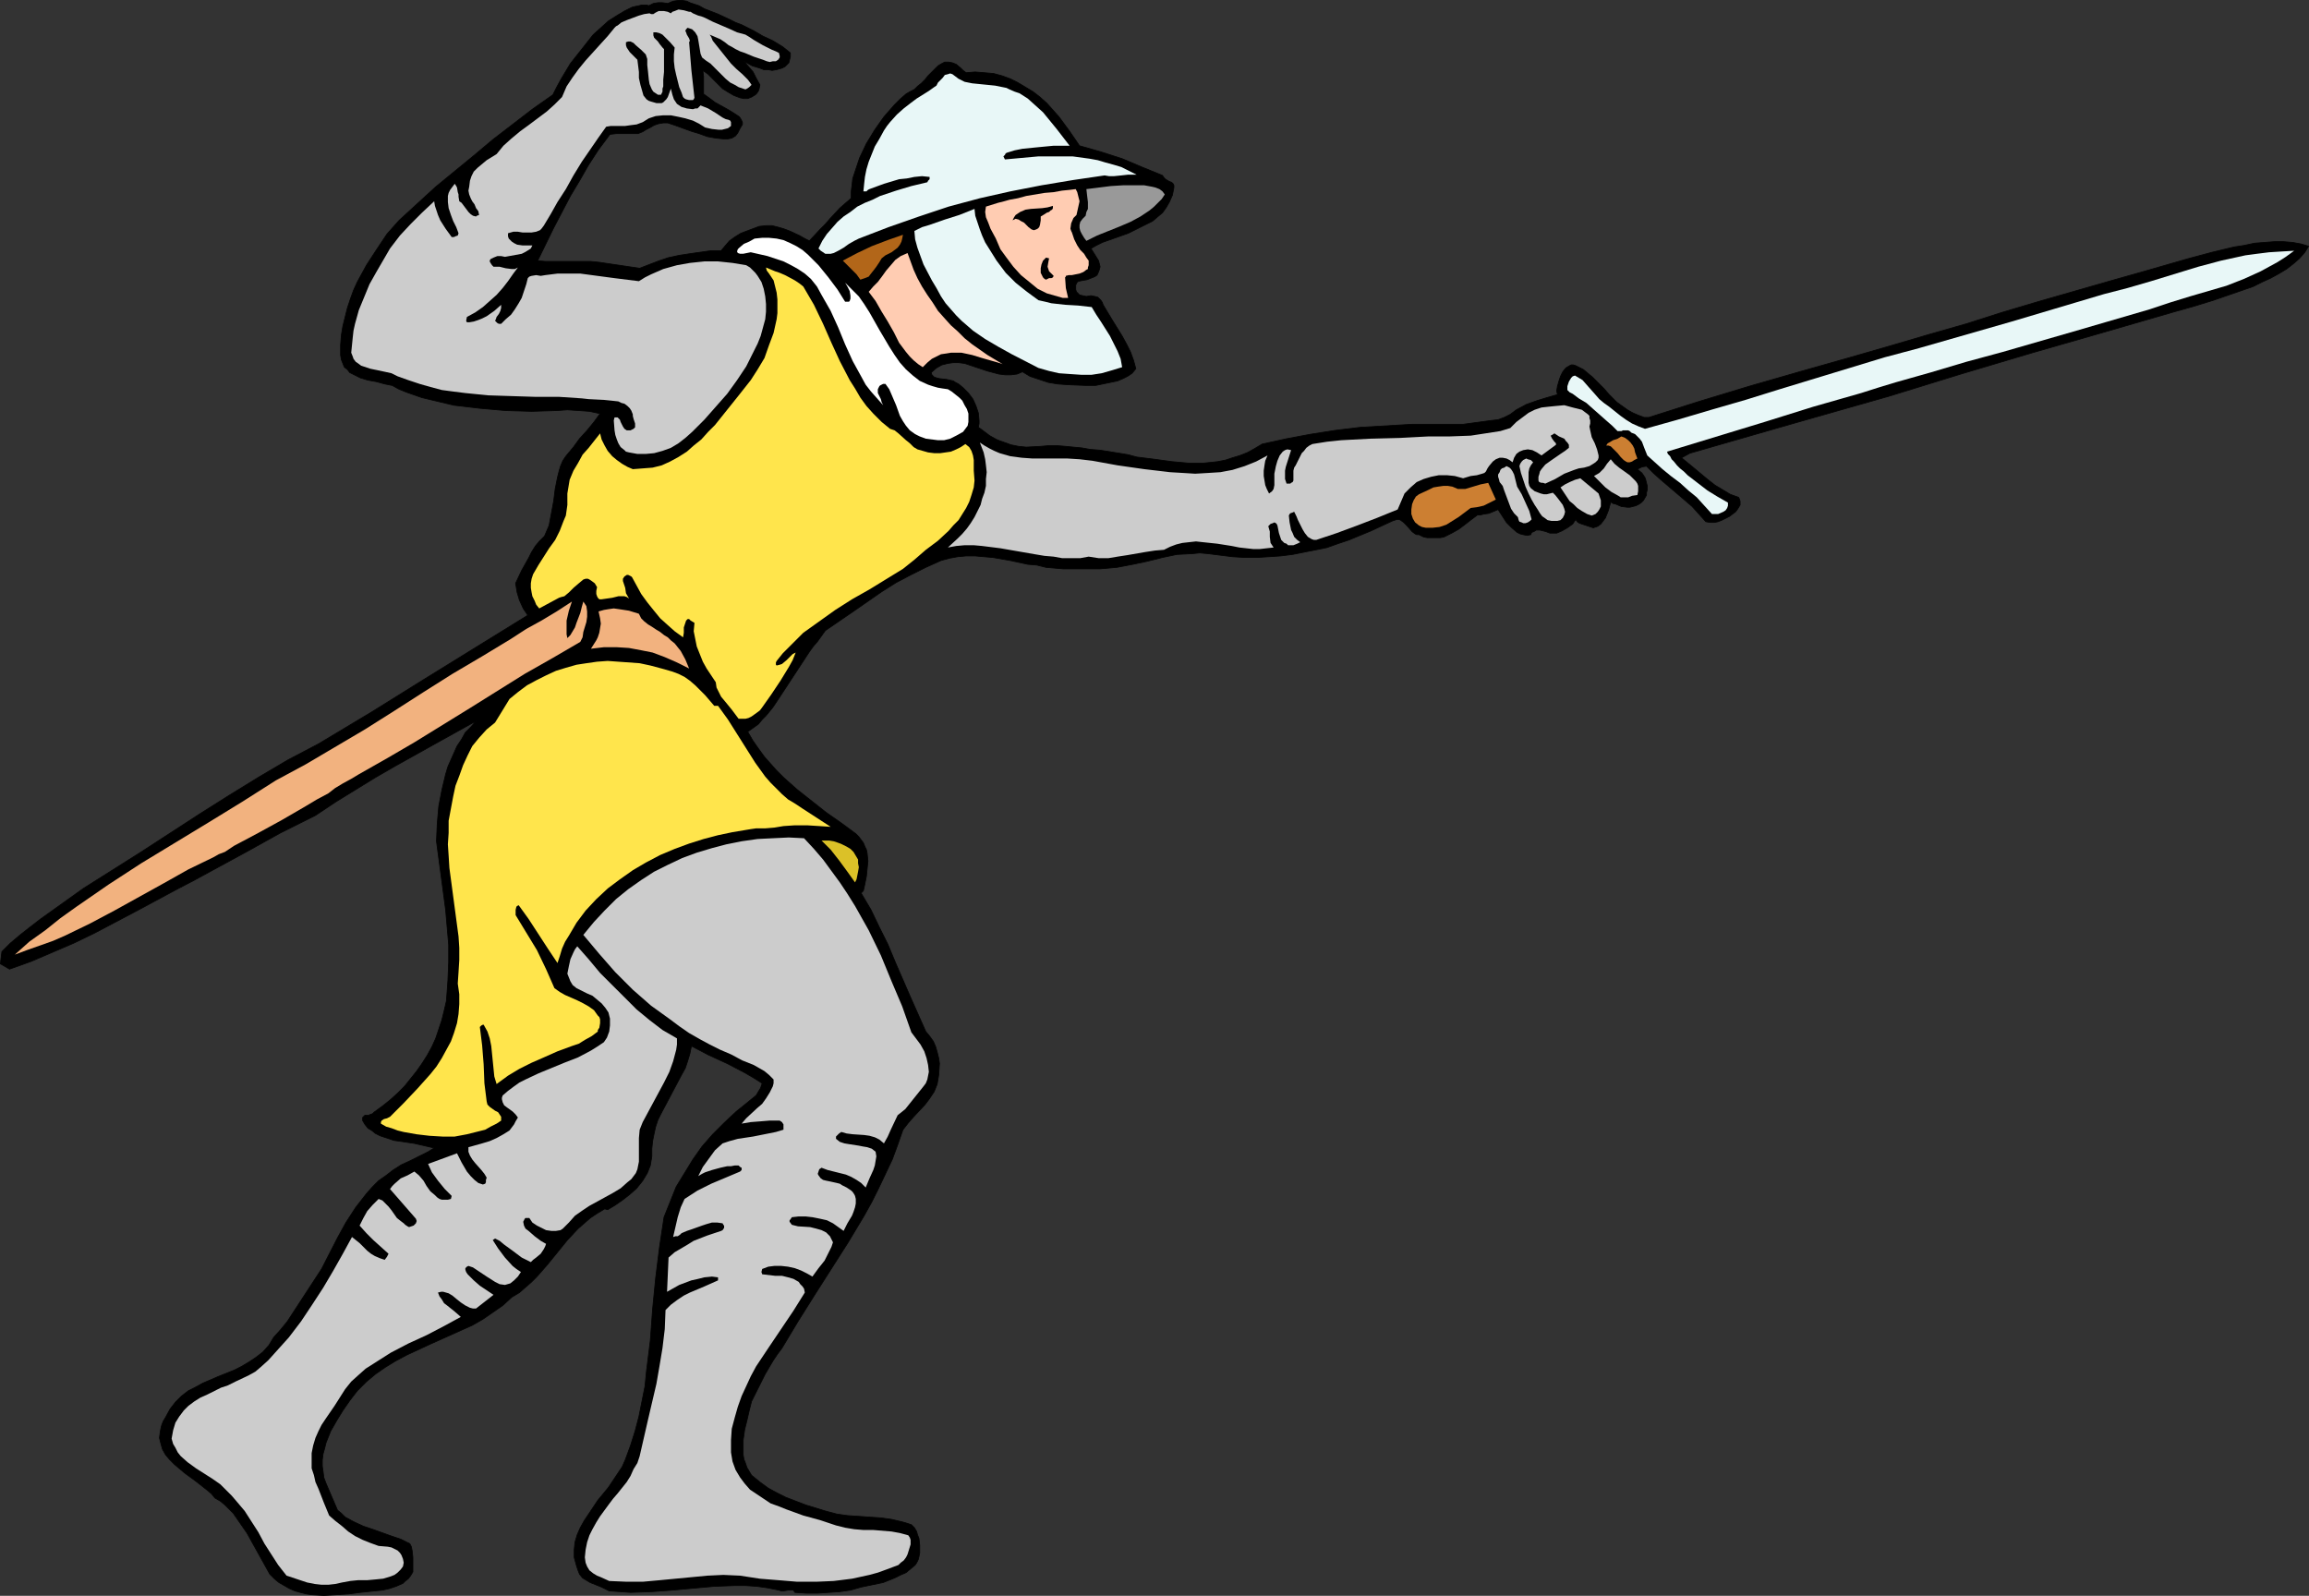 <?xml version="1.0" encoding="UTF-8" standalone="no"?>
<svg
   version="1.0"
   width="129.724mm"
   height="89.654mm"
   id="svg26"
   sodipodi:docname="Knight 15.wmf"
   xmlns:inkscape="http://www.inkscape.org/namespaces/inkscape"
   xmlns:sodipodi="http://sodipodi.sourceforge.net/DTD/sodipodi-0.dtd"
   xmlns="http://www.w3.org/2000/svg"
   xmlns:svg="http://www.w3.org/2000/svg">
  <rect width="100%" height="100%" fill="#333333" stroke="none"/>
  <sodipodi:namedview
     id="namedview26"
     pagecolor="#ffffff"
     bordercolor="#000000"
     borderopacity="0.25"
     inkscape:showpageshadow="2"
     inkscape:pageopacity="0.0"
     inkscape:pagecheckerboard="0"
     inkscape:deskcolor="#d1d1d1"
     inkscape:document-units="mm" />
  <defs
     id="defs1">
    <pattern
       id="WMFhbasepattern"
       patternUnits="userSpaceOnUse"
       width="6"
       height="6"
       x="0"
       y="0" />
  </defs>
  <path
     style="fill:#000000;fill-opacity:1;fill-rule:evenodd;stroke:#000000;stroke-width:0.162px;stroke-linecap:round;stroke-linejoin:round;stroke-miterlimit:4;stroke-dasharray:none;stroke-opacity:1"
     d="m 0.404,202.067 1.778,-1.777 2.101,-1.777 2.262,-1.777 2.101,-1.616 4.525,-3.232 4.525,-3.232 6.141,-3.878 6.141,-3.878 12.443,-8.079 6.141,-3.878 6.302,-3.878 6.302,-3.717 6.464,-3.393 5.656,-3.393 5.656,-3.393 11.15,-6.948 10.989,-6.787 10.989,-6.787 -0.97,-1.454 -0.808,-1.777 -0.485,-1.616 -0.323,-1.939 1.293,-2.747 1.454,-2.585 0.646,-1.293 0.808,-1.293 0.808,-0.97 1.131,-1.131 0.485,-1.131 0.485,-1.131 0.485,-2.585 0.485,-2.585 0.323,-2.585 0.485,-2.424 0.323,-1.293 0.323,-1.131 0.485,-1.131 0.646,-0.97 0.808,-0.97 0.808,-0.97 1.293,-1.777 1.616,-1.777 1.454,-1.777 1.293,-1.777 -2.262,-0.485 -2.262,-0.162 -2.424,-0.162 -2.262,0.162 -5.333,0.162 -5.494,-0.162 -5.494,-0.485 -5.494,-0.646 -3.394,-0.808 -3.394,-0.808 -3.232,-1.131 -1.616,-0.646 -1.454,-0.808 -1.616,-0.323 -1.778,-0.485 -1.778,-0.323 -1.616,-0.485 -1.616,-0.808 -0.646,-0.323 -0.485,-0.646 -0.646,-0.485 -0.323,-0.808 -0.323,-0.808 -0.162,-0.97 v -2.101 l 0.162,-2.101 0.323,-1.939 0.485,-1.939 0.485,-1.939 0.646,-1.939 0.646,-1.777 0.808,-1.777 1.939,-3.555 2.101,-3.232 2.262,-3.393 2.586,-2.909 3.878,-3.555 3.878,-3.555 8.08,-6.625 4.04,-3.393 4.202,-3.232 4.202,-3.232 4.363,-3.07 0.808,-1.616 0.97,-1.777 1.939,-3.232 2.424,-3.07 2.424,-3.07 1.616,-1.454 1.616,-1.454 1.778,-1.131 1.616,-0.97 1.616,-0.808 0.646,-0.162 0.808,-0.162 0.646,-0.162 h 0.485 0.485 l 0.485,0.162 0.97,-0.485 0.97,-0.162 h 0.97 l 1.131,0.162 1.131,-0.485 1.131,-0.162 h 0.808 l 0.97,0.162 0.646,0.323 0.97,0.323 0.485,0.162 0.485,0.162 1.131,0.646 2.909,1.131 2.424,1.131 1.293,0.646 1.293,0.485 2.586,1.293 1.939,1.131 2.101,0.97 2.101,1.293 0.808,0.646 0.808,0.646 v 0.808 l -0.162,0.646 -0.162,0.646 -0.485,0.485 -0.323,0.323 -0.646,0.323 -1.131,0.323 -0.97,0.162 -0.808,-0.162 h -0.97 l -0.808,-0.323 -1.616,-0.485 -1.778,-0.97 0.97,1.131 0.97,1.131 0.646,1.293 0.808,1.454 -0.162,0.808 -0.162,0.485 -0.323,0.485 -0.323,0.323 -0.808,0.485 -0.808,0.323 h -0.808 l -0.808,-0.162 -1.293,-0.485 -1.131,-0.646 -1.293,-0.808 -2.101,-2.101 -0.97,-0.97 -1.131,-0.808 0.162,1.293 v 2.585 1.131 l 1.131,0.808 1.293,0.97 2.909,1.616 1.293,0.808 0.97,0.646 0.323,0.485 0.162,0.323 0.162,0.323 v 0.485 l -0.485,0.808 -0.485,0.97 -0.485,0.646 -0.808,0.485 -0.808,0.162 h -0.97 l -1.616,-0.162 -1.778,-0.323 -1.778,-0.646 -1.616,-0.485 -1.778,-0.646 -1.778,-0.646 -1.454,-0.485 h -0.97 l -0.97,0.162 -0.97,0.323 -0.808,0.485 -0.97,0.485 -0.485,0.323 -0.323,0.162 -0.808,0.323 h -0.808 -2.424 -1.293 l -1.454,0.162 -2.424,3.232 -2.101,3.232 -1.939,3.393 -1.939,3.232 -3.555,6.787 -3.394,6.948 1.616,0.162 h 1.616 3.232 3.232 1.616 l 1.616,0.162 8.726,1.293 2.101,-0.808 2.101,-0.808 1.939,-0.646 2.262,-0.485 2.101,-0.323 2.262,-0.323 2.262,-0.323 h 2.262 l 0.808,-0.97 0.97,-1.131 1.131,-0.808 1.293,-0.808 1.293,-0.485 1.293,-0.485 1.293,-0.485 1.454,-0.162 h 1.293 l 1.293,0.323 1.131,0.323 1.293,0.485 2.101,0.97 1.131,0.646 0.97,0.485 2.262,-2.424 1.131,-1.131 0.97,-1.131 2.101,-2.262 1.293,-1.131 1.131,-0.97 v -1.454 l 0.162,-1.293 0.162,-1.454 0.485,-1.454 0.485,-1.454 0.485,-1.454 1.454,-3.07 1.778,-2.909 1.939,-2.747 2.262,-2.585 1.131,-1.131 1.293,-1.131 0.808,-0.485 0.97,-0.485 0.646,-0.646 0.808,-0.646 0.808,-0.808 0.646,-0.808 0.808,-0.808 0.646,-0.646 0.646,-0.646 0.808,-0.485 0.646,-0.323 h 0.808 l 0.808,0.162 0.808,0.323 0.97,0.808 0.485,0.485 0.646,0.485 1.939,-0.162 1.939,0.162 1.939,0.162 1.778,0.485 1.778,0.646 1.616,0.808 1.616,0.97 1.616,0.97 1.454,1.131 1.454,1.293 1.293,1.454 1.293,1.454 2.262,3.07 2.101,3.07 2.262,0.646 2.262,0.646 4.525,1.454 4.202,1.777 4.363,1.777 0.323,0.485 0.323,0.323 0.808,0.485 0.485,0.162 0.323,0.323 0.162,0.323 v 0.485 l -0.323,1.616 -0.646,1.454 -0.646,1.131 -0.808,1.131 -0.97,0.808 -1.131,0.97 -1.293,0.646 -1.293,0.646 -2.586,1.293 -2.747,0.97 -2.747,0.97 -1.293,0.646 -1.131,0.646 0.808,1.293 0.808,1.293 0.162,0.646 0.162,0.646 -0.162,0.646 -0.323,0.808 -0.162,0.323 -0.485,0.323 -0.808,0.323 -0.808,0.323 -0.97,0.162 -0.808,0.162 -0.323,0.162 -0.162,0.323 -0.162,0.323 v 0.323 0.646 l 0.162,0.485 0.323,0.323 0.323,0.323 0.646,0.162 0.808,0.162 0.97,-0.162 0.808,0.162 0.646,0.162 0.323,0.323 0.323,0.323 0.323,0.485 0.162,0.485 1.939,3.232 2.101,3.393 0.97,1.777 0.808,1.616 0.646,1.777 0.485,1.777 -0.808,0.97 -0.97,0.646 -0.97,0.485 -1.131,0.485 -4.686,0.97 h -1.939 l -4.04,-0.162 -2.101,-0.162 -1.939,-0.323 -1.939,-0.646 -1.939,-0.646 -1.616,-0.97 -1.131,0.485 -1.293,0.162 h -1.293 l -1.293,-0.162 -2.424,-0.646 -2.424,-0.808 -2.424,-0.808 -1.293,-0.162 h -1.131 l -1.131,0.162 -1.293,0.323 -1.131,0.646 -1.131,0.97 0.162,0.485 0.485,0.485 0.485,0.162 0.646,0.162 1.454,0.162 1.454,0.323 0.485,0.323 0.646,0.323 0.97,0.808 1.131,1.131 0.97,1.293 0.646,1.454 0.485,1.454 0.162,1.616 v 0.646 l -0.162,0.808 0.485,0.323 0.646,0.485 1.293,0.97 1.454,0.808 0.808,0.323 0.485,0.162 1.778,0.646 1.616,0.323 1.616,0.162 3.07,-0.162 1.778,-0.162 h 1.616 l 1.939,0.162 1.616,0.162 1.778,0.162 1.778,0.323 2.101,0.162 4.04,0.646 1.939,0.323 1.778,0.485 3.878,0.485 3.555,0.485 3.555,0.323 h 3.232 l 1.616,-0.162 1.454,-0.162 1.616,-0.323 1.454,-0.485 1.616,-0.485 1.616,-0.646 1.454,-0.808 1.616,-0.97 5.171,-1.131 5.171,-0.97 5.171,-0.808 5.333,-0.646 5.494,-0.323 5.494,-0.323 h 5.333 5.494 l 5.979,-0.808 1.454,-0.162 1.293,-0.485 1.293,-0.646 1.293,-0.97 2.101,-1.131 2.262,-0.808 2.101,-0.646 2.262,-0.646 -0.162,-0.808 0.162,-0.97 0.323,-1.131 0.323,-0.97 0.485,-0.97 0.646,-0.808 0.808,-0.485 0.323,-0.162 h 0.485 l 0.485,0.162 0.646,0.323 0.97,0.485 0.97,0.808 0.97,0.808 1.131,1.131 1.293,1.293 1.131,1.293 0.808,0.808 0.808,0.808 1.131,0.808 1.131,0.808 1.131,0.646 1.131,0.485 1.293,0.485 h 0.97 l 10.666,-3.393 10.666,-3.232 10.666,-3.07 10.827,-3.07 8.403,-2.424 8.242,-2.424 7.918,-2.262 7.595,-2.424 7.595,-2.262 15.19,-4.363 7.434,-2.101 9.534,-2.747 4.848,-1.293 4.686,-1.131 2.101,-0.323 2.262,-0.485 2.101,-0.162 2.101,-0.162 h 1.939 l 1.939,0.162 1.778,0.323 1.616,0.485 -0.808,1.293 -1.131,1.293 -1.293,1.131 -1.454,1.131 -1.616,0.97 -1.778,0.97 -1.778,0.808 -1.939,0.97 -4.202,1.454 -4.202,1.454 -4.202,1.293 -4.04,1.131 -15.029,4.363 -15.19,4.363 -15.19,4.524 -15.19,4.686 -21.008,5.979 -21.331,6.14 -1.778,0.97 2.747,2.262 2.909,2.424 1.454,1.131 1.616,0.97 1.616,0.97 1.778,0.646 0.162,0.323 0.162,0.485 v 0.323 0.485 l -0.485,0.808 -0.485,0.646 -1.293,0.97 -1.616,0.808 -0.808,0.323 -0.808,0.162 h -0.808 l -0.97,-0.162 -1.454,-1.616 -1.454,-1.616 -3.394,-2.909 -3.232,-2.747 -1.616,-1.454 -1.454,-1.454 -0.97,0.162 -0.97,0.485 0.97,0.808 0.646,0.97 0.162,0.485 0.162,0.646 0.162,0.646 v 0.808 l -0.162,0.646 v 0.485 l -0.646,1.131 -0.485,0.485 -0.485,0.323 -0.646,0.323 -0.646,0.162 -0.646,0.162 h -0.485 l -1.293,-0.162 -1.131,-0.485 -0.646,-0.162 -0.485,-0.323 -0.485,1.777 -0.323,0.808 -0.323,0.808 -0.485,0.646 -0.485,0.646 -0.646,0.485 -0.97,0.323 -0.97,-0.323 -0.485,-0.162 -0.485,-0.162 -0.97,-0.323 -0.485,-0.323 -0.323,-0.485 -0.323,0.485 -0.323,0.485 -1.131,0.808 -1.131,0.646 -1.131,0.485 h -0.808 -0.646 l -0.808,-0.323 -0.646,-0.162 -0.646,-0.162 h -0.808 l -0.485,0.323 -0.485,0.162 -0.162,0.485 -0.808,0.162 -0.808,-0.162 -0.646,-0.162 -0.646,-0.323 -1.131,-0.97 -1.131,-1.131 -1.778,-2.747 -1.939,0.808 -1.131,0.162 -0.646,0.162 h -0.646 l -1.293,0.97 -1.454,1.131 -1.293,0.97 -1.454,0.808 -1.616,0.808 -0.808,0.162 h -0.97 -0.808 -0.97 l -0.808,-0.162 -0.97,-0.485 h -0.485 l -0.323,-0.162 -0.646,-0.485 -1.131,-1.293 -0.646,-0.646 -0.646,-0.485 -0.323,-0.162 h -0.485 l -0.485,0.162 -0.485,0.162 -4.525,2.101 -4.686,1.939 -2.424,0.808 -2.262,0.808 -2.424,0.485 -2.424,0.485 -2.424,0.485 -2.586,0.323 -2.424,0.162 -2.586,0.162 h -2.586 l -2.586,-0.162 -2.586,-0.323 -2.586,-0.323 -1.778,-0.162 -1.616,0.162 -3.232,0.162 -3.07,0.646 -3.232,0.808 -3.07,0.646 -3.394,0.646 -1.778,0.162 -1.939,0.162 h -1.939 -2.101 -1.778 -1.778 l -3.717,-0.323 -1.939,-0.485 -1.939,-0.162 -3.717,-0.808 -3.717,-0.646 -1.939,-0.162 -1.778,-0.162 h -1.939 l -1.778,0.162 -1.778,0.323 -1.778,0.485 -3.232,1.454 -3.232,1.616 -3.07,1.616 -3.07,1.939 -5.818,4.04 -6.141,4.201 -0.808,1.131 -0.808,1.131 -0.97,1.131 -0.808,1.131 -6.464,9.857 -1.293,1.939 -1.454,1.777 -0.808,0.808 -0.808,0.97 -1.131,0.808 -1.131,0.808 1.131,1.939 1.131,1.616 1.293,1.777 1.293,1.454 1.293,1.454 1.454,1.454 2.909,2.585 3.07,2.424 3.07,2.424 3.232,2.262 3.07,2.262 0.646,0.646 0.485,0.646 0.485,0.646 0.323,0.808 0.323,0.646 0.162,0.808 0.162,1.616 -0.162,1.616 -0.162,1.616 -0.323,1.616 -0.323,1.454 -0.485,0.485 2.101,3.555 1.778,3.717 1.778,3.555 1.616,3.878 3.232,7.433 3.232,7.271 0.808,0.97 0.808,1.131 0.485,1.131 0.323,1.131 0.323,1.293 0.162,1.131 -0.162,2.424 -0.162,0.97 -0.162,0.97 -0.323,0.808 -0.323,0.808 -0.97,1.454 -0.97,1.293 -2.424,2.585 -1.131,1.293 -1.131,1.454 -1.131,3.232 -1.131,3.07 -1.454,3.07 -1.454,3.07 -1.454,2.909 -1.616,2.909 -3.394,5.656 -7.11,11.15 -3.555,5.656 -3.394,5.656 -0.97,1.293 -0.97,1.454 -1.616,2.747 -1.454,2.909 -1.454,2.909 -0.485,1.939 -0.485,2.101 -0.485,1.939 -0.323,2.262 v 1.939 1.131 l 0.162,0.97 0.323,0.808 0.323,0.97 0.485,0.808 0.485,0.808 1.778,1.454 1.778,1.293 1.778,0.97 1.939,0.97 2.101,0.808 2.101,0.808 4.202,1.293 2.424,0.646 2.262,0.323 2.424,0.162 2.262,0.162 2.424,0.162 2.262,0.323 2.101,0.485 1.131,0.323 0.97,0.323 0.646,0.646 0.485,0.808 0.162,0.646 0.323,0.808 0.162,1.454 v 1.616 l -0.162,0.808 -0.162,0.646 -0.323,0.646 -0.323,0.485 -0.97,0.808 -0.97,0.808 -1.131,0.485 -1.293,0.646 -2.424,0.97 -4.686,0.97 -2.262,0.646 -2.262,0.323 -2.262,0.162 -2.424,0.162 h -2.424 l -2.424,-0.162 -0.323,-0.485 h -0.323 -0.485 -0.323 l -0.97,0.162 h -0.485 l -0.485,-0.162 -2.424,-0.485 -2.262,-0.323 -2.424,-0.162 h -2.262 l -4.363,0.162 -8.888,0.808 -4.363,0.323 -4.525,0.162 -2.262,-0.162 -2.262,-0.162 -1.616,-0.808 -0.808,-0.323 -0.808,-0.323 -0.808,-0.323 -0.808,-0.485 -0.808,-0.485 -0.646,-0.808 -0.323,-0.808 -0.323,-0.97 -0.485,-1.777 v -1.616 l 0.162,-1.616 0.485,-1.616 0.646,-1.454 0.808,-1.454 0.97,-1.454 1.939,-2.909 2.262,-2.747 1.939,-2.909 0.97,-1.454 0.646,-1.454 1.131,-3.07 0.97,-3.07 0.808,-3.07 0.646,-3.232 0.646,-3.232 0.323,-3.232 0.808,-6.464 0.485,-6.625 0.646,-6.625 0.808,-6.464 0.485,-3.232 0.485,-3.232 1.293,-3.232 1.293,-3.232 1.778,-2.909 1.778,-2.909 1.939,-2.747 2.262,-2.585 2.424,-2.424 2.586,-2.424 1.616,-1.293 1.778,-1.454 0.808,-0.646 0.485,-0.808 0.485,-0.808 0.323,-0.97 -1.778,-1.131 -1.939,-1.131 -3.717,-1.939 -3.878,-1.777 -3.717,-1.939 -0.323,1.616 -0.485,1.616 -0.485,1.454 -0.808,1.454 -1.454,2.747 -1.454,2.747 -1.454,2.747 -0.646,1.293 -0.485,1.454 -0.323,1.454 -0.323,1.616 -0.162,1.616 v 1.616 l -0.162,0.97 -0.162,0.97 -0.323,0.808 -0.323,0.808 -0.97,1.616 -1.293,1.616 -1.454,1.293 -1.454,1.131 -1.616,1.131 -1.616,0.97 -0.646,-0.162 -1.616,0.97 -1.454,0.97 -2.586,2.262 -2.262,2.424 -2.101,2.585 -2.101,2.585 -2.262,2.585 -1.131,1.131 -1.293,1.131 -1.293,1.131 -1.616,0.97 -1.939,1.777 -2.101,1.454 -2.101,1.454 -2.262,1.293 -4.686,2.101 -4.686,2.101 -4.525,2.101 -2.424,1.293 -2.101,1.293 -2.101,1.454 -1.939,1.616 -1.939,1.939 -1.616,2.101 -1.454,2.101 -1.293,2.101 -1.293,2.262 -0.97,2.424 -0.323,1.293 -0.323,1.131 -0.162,1.293 v 1.293 l 0.162,1.131 0.162,1.293 0.485,1.293 0.485,1.131 1.939,4.524 0.808,0.646 0.808,0.808 1.778,0.97 2.101,0.97 1.939,0.646 4.04,1.454 1.939,0.646 1.939,0.97 0.323,0.646 0.162,0.808 0.162,1.454 v 0.808 0.808 1.454 l -0.485,0.808 -0.485,0.646 -0.646,0.485 -0.485,0.485 -1.454,0.646 -1.454,0.485 -1.454,0.323 -1.616,0.162 -3.07,0.323 -2.424,0.323 -2.586,0.162 -2.747,0.162 -2.586,-0.162 -1.131,-0.162 -1.293,-0.323 -1.131,-0.323 -1.131,-0.485 -1.131,-0.646 -1.131,-0.646 -0.97,-0.808 -0.97,-0.97 -2.424,-4.363 -2.424,-4.363 -1.454,-2.101 -1.454,-2.101 -1.778,-1.777 -0.97,-0.808 -1.131,-0.646 -0.808,-0.97 -0.97,-0.808 -2.262,-1.777 -2.424,-1.777 -2.101,-1.777 -1.131,-1.131 -0.808,-0.97 -0.646,-1.131 -0.323,-1.131 -0.323,-1.293 0.162,-1.293 0.162,-0.808 0.162,-0.646 0.323,-0.808 0.485,-0.808 0.97,-1.777 1.131,-1.454 1.293,-1.293 1.454,-1.131 1.616,-0.808 1.454,-0.808 3.394,-1.454 3.232,-1.293 1.616,-0.808 1.616,-0.97 1.454,-0.97 1.454,-1.131 1.293,-1.454 0.97,-1.616 1.454,-1.616 1.454,-1.777 2.424,-3.717 2.424,-3.717 2.424,-3.717 3.394,-6.625 1.778,-3.232 2.101,-3.232 1.131,-1.454 1.131,-1.454 1.293,-1.454 1.293,-1.293 1.616,-1.131 1.454,-1.131 1.778,-1.131 1.778,-0.808 2.586,-1.293 1.293,-0.646 1.293,-0.808 -2.101,-0.485 -2.101,-0.485 -4.363,-0.646 -1.939,-0.646 -0.97,-0.323 -0.97,-0.485 -0.808,-0.646 -0.808,-0.485 -0.646,-0.808 -0.485,-0.808 V 237.293 l 0.162,-0.162 0.323,-0.323 h 0.808 l 0.323,-0.162 0.485,-0.162 0.323,-0.323 1.778,-1.293 1.616,-1.293 1.616,-1.454 1.454,-1.454 1.293,-1.616 1.293,-1.616 1.131,-1.616 1.131,-1.777 0.97,-1.777 0.808,-1.777 0.646,-1.939 0.646,-1.939 0.485,-1.939 0.485,-2.101 0.162,-2.101 0.162,-2.262 0.162,-3.878 v -3.717 l -0.323,-3.717 -0.323,-3.717 -0.97,-7.271 -0.97,-7.271 0.162,-3.717 0.323,-3.717 0.646,-3.393 0.808,-3.393 0.485,-1.616 0.646,-1.454 0.646,-1.454 0.646,-1.454 0.97,-1.454 0.808,-1.454 1.131,-1.131 1.131,-1.293 -4.363,2.424 -4.363,2.424 -8.403,4.686 -4.202,2.424 -4.202,2.585 -4.202,2.585 -4.363,2.909 -7.434,3.717 -7.272,4.04 -7.434,4.04 -3.555,1.939 -3.717,1.939 -8.726,4.686 -8.888,4.686 -4.363,2.101 -4.525,1.939 -4.525,1.939 -4.525,1.616 -1.939,-1.131 z"
     id="path1" />
  <path
     style="fill:#f2b27f;fill-opacity:1;fill-rule:evenodd;stroke:none"
     d="m 58.58,165.709 6.302,-3.393 6.302,-3.717 6.302,-3.717 6.141,-3.878 6.302,-4.04 6.141,-3.878 6.302,-3.717 6.141,-3.717 3.232,-2.101 3.232,-1.777 3.232,-1.939 3.232,-2.101 -0.323,0.97 -0.323,0.97 -0.485,2.101 v 1.939 0.97 l 0.162,0.808 0.646,-0.646 0.485,-0.808 0.485,-0.808 0.323,-0.97 0.808,-2.101 0.323,-1.293 0.323,-1.131 0.646,0.97 0.162,1.131 v 1.131 l -0.162,1.131 -0.646,2.101 -0.162,1.131 -0.485,0.97 -5.818,3.393 -5.979,3.393 -11.635,7.271 -11.797,7.271 -5.818,3.393 -5.979,3.393 -1.616,0.97 -1.778,0.97 -1.616,0.97 -1.454,1.131 -2.424,1.293 -2.424,1.454 -5.01,2.909 -5.01,2.747 -5.171,2.747 -0.485,0.323 -0.485,0.323 -0.97,0.646 -1.293,0.485 -1.131,0.646 -5.333,2.585 -5.171,2.909 -10.504,5.817 -5.171,2.747 -5.333,2.585 -2.586,1.131 -2.747,0.97 -2.747,0.97 -2.586,0.97 3.07,-2.747 3.394,-2.424 3.232,-2.585 3.394,-2.424 6.787,-4.686 6.949,-4.524 14.382,-8.726 7.11,-4.363 z"
     id="path2" />
  <path
     style="fill:#cccccc;fill-opacity:1;fill-rule:evenodd;stroke:none"
     d="m 55.348,290.294 1.616,-1.454 1.454,-1.616 2.909,-3.232 2.586,-3.393 2.262,-3.393 2.424,-3.717 2.101,-3.555 2.101,-3.717 1.939,-3.555 1.616,1.293 1.616,1.616 0.808,0.646 0.808,0.485 1.131,0.485 0.97,0.323 0.485,-0.646 0.162,-0.323 0.162,-0.323 -3.232,-2.909 -1.454,-1.454 -1.454,-1.616 0.808,-1.616 0.808,-1.454 1.131,-1.293 1.293,-1.293 0.808,0.323 0.646,0.646 0.646,0.646 0.646,0.808 1.131,1.616 0.808,0.646 0.646,0.485 0.323,0.323 0.485,0.323 0.323,0.162 0.485,-0.162 0.485,-0.162 0.485,-0.485 0.162,-0.485 -0.162,-0.485 -5.494,-6.302 0.485,-0.646 0.485,-0.485 1.293,-1.131 1.454,-0.646 1.454,-0.808 0.97,0.808 0.97,1.131 0.646,1.131 0.808,1.131 0.97,0.808 0.485,0.485 0.485,0.323 0.485,0.162 h 0.646 0.646 l 0.646,-0.162 0.162,-0.646 -1.454,-1.454 -1.454,-1.777 -1.293,-1.777 -0.808,-1.777 6.141,-2.262 0.97,1.939 1.131,1.939 0.808,0.97 0.808,0.808 0.808,0.646 0.97,0.323 0.485,-0.162 0.162,-0.323 v -0.485 l 0.162,-0.485 -0.485,-0.808 -0.646,-0.808 -1.293,-1.454 -0.646,-0.808 -0.485,-0.808 -0.323,-0.808 v -0.97 l 2.909,-0.808 1.616,-0.485 1.454,-0.646 1.454,-0.808 1.293,-0.808 0.485,-0.646 0.485,-0.646 0.323,-0.646 0.485,-0.808 -0.485,-0.646 -0.646,-0.646 -1.131,-0.808 -0.646,-0.485 -0.323,-0.646 -0.162,-0.646 v -0.323 l 0.162,-0.485 1.131,-0.97 1.293,-0.97 1.131,-0.808 1.293,-0.646 2.747,-1.293 2.747,-1.131 2.747,-1.131 2.909,-1.131 2.747,-1.454 1.293,-0.808 1.454,-0.97 0.323,-0.485 0.323,-0.485 0.485,-1.293 0.162,-1.293 v -1.454 l -0.323,-1.293 -0.646,-0.97 -0.808,-0.97 -0.97,-0.808 -0.97,-0.808 -1.131,-0.485 -2.262,-1.131 -0.808,-0.646 -0.485,-0.808 -0.323,-0.808 -0.323,-0.808 0.323,-1.616 0.323,-1.454 0.646,-1.454 0.323,-0.646 0.485,-0.646 2.424,2.747 2.424,2.909 2.586,2.585 2.586,2.585 2.586,2.585 2.747,2.262 2.747,2.101 3.07,1.777 v 1.293 l -0.162,1.131 -0.646,2.424 -0.808,2.262 -1.131,2.262 -2.262,4.201 -2.262,4.201 -0.323,0.808 -0.323,0.808 -0.162,1.777 v 1.616 1.777 1.616 l -0.162,0.808 -0.162,0.808 -0.323,0.808 -0.485,0.646 -0.485,0.646 -0.808,0.646 -1.454,1.293 -1.616,0.97 -3.232,1.777 -1.778,0.97 -1.454,0.97 -1.616,1.131 -1.293,1.454 -0.485,0.485 -0.485,0.485 -0.323,0.323 -0.485,0.323 -0.97,0.162 h -0.97 l -1.131,-0.162 -0.97,-0.485 -0.97,-0.485 -0.97,-0.646 -0.323,-0.485 -0.323,-0.485 h -0.485 -0.323 l -0.162,0.162 -0.162,0.323 -0.162,0.323 0.162,0.808 0.323,0.646 0.646,0.485 1.293,1.131 0.646,0.485 0.646,0.485 1.131,0.646 -0.162,0.485 -0.323,0.646 -0.646,0.97 -0.97,0.808 -0.646,0.485 -0.485,0.485 -0.97,-0.485 -0.97,-0.485 -1.939,-1.454 -1.778,-1.293 -0.97,-0.808 -0.97,-0.485 -0.485,0.323 1.131,1.777 1.454,1.939 1.616,1.777 0.808,0.646 0.97,0.646 -0.646,0.97 -0.808,0.808 -0.808,0.646 -1.131,0.323 -1.131,-0.162 -0.97,-0.485 -1.778,-1.131 -1.939,-1.293 -0.97,-0.646 -0.97,-0.323 -0.323,0.162 -0.162,0.162 -0.162,0.162 v 0.323 l 0.162,0.485 0.323,0.485 1.293,1.293 1.293,1.131 1.454,0.97 1.454,0.97 -3.717,2.909 h -0.646 l -0.646,-0.162 -0.97,-0.485 -0.97,-0.646 -0.808,-0.646 -0.97,-0.808 -0.808,-0.485 -1.131,-0.323 h -0.485 l -0.646,0.162 0.323,0.808 0.485,0.646 0.485,0.808 0.646,0.485 1.616,1.293 1.293,1.131 -3.555,1.939 -3.717,1.939 -3.878,1.777 -3.717,1.939 -1.778,1.131 -1.778,1.131 -1.778,1.131 -1.454,1.293 -1.616,1.454 -1.293,1.616 -1.131,1.777 -1.131,1.777 -1.778,2.585 -0.97,1.454 -0.646,1.293 -0.646,1.454 -0.485,1.616 -0.323,1.616 v 1.616 1.616 l 0.485,1.454 0.323,1.454 0.646,1.454 1.131,2.909 1.131,2.747 1.293,1.131 1.454,1.131 1.293,1.131 1.454,0.97 1.616,0.808 1.616,0.646 1.778,0.646 1.939,0.162 0.808,0.162 0.646,0.323 0.646,0.323 0.485,0.485 0.323,0.485 0.323,0.808 0.162,0.808 -0.162,0.808 -0.485,0.646 -0.646,0.646 -0.646,0.485 -0.808,0.323 -1.616,0.485 -1.616,0.162 -1.778,0.162 h -1.939 l -1.616,0.162 -1.778,0.323 -1.454,0.323 -1.454,0.162 h -1.454 l -1.454,-0.162 -1.616,-0.323 -1.454,-0.485 -2.909,-0.97 -1.778,-2.262 -1.454,-2.262 -1.454,-2.262 -1.293,-2.424 -1.454,-2.262 -1.454,-2.262 -1.778,-2.101 -0.97,-1.131 -0.97,-0.97 -1.454,-1.454 -1.616,-1.131 -3.555,-2.262 -1.778,-1.293 -1.454,-1.293 -0.646,-0.808 -0.485,-0.97 -0.485,-0.808 -0.323,-1.131 0.323,-1.777 0.485,-1.616 0.808,-1.293 0.97,-1.293 0.97,-0.97 1.293,-0.97 1.293,-0.808 1.454,-0.646 2.909,-1.454 1.454,-0.485 1.616,-0.808 2.747,-1.293 1.454,-0.808 z"
     id="path3" />
  <path
     style="fill:#cccccc;fill-opacity:1;fill-rule:evenodd;stroke:none"
     d="m 92.193,42.74 0.162,0.97 0.323,0.97 0.323,0.97 0.485,1.131 1.131,1.777 1.293,1.777 h 0.485 l 0.323,-0.162 0.485,-0.162 0.162,-0.485 -0.485,-1.293 -0.646,-1.293 -0.485,-1.293 -0.485,-1.454 -0.162,-1.293 v -1.293 l 0.162,-0.646 0.323,-0.646 0.485,-0.646 0.485,-0.646 0.323,0.485 0.162,0.323 0.162,0.97 0.162,0.485 v 0.485 l 0.162,0.97 0.485,0.323 0.485,0.646 0.485,0.646 0.485,0.646 0.485,0.485 0.485,0.323 0.646,0.162 0.162,-0.162 0.485,-0.162 -0.162,-0.808 -0.485,-0.646 -0.323,-0.808 -0.485,-0.646 -0.323,-0.646 -0.323,-0.808 -0.162,-0.808 0.162,-0.808 0.162,-1.293 0.323,-0.97 0.485,-0.97 0.808,-0.808 0.97,-0.808 0.97,-0.808 2.101,-1.293 1.454,-1.777 1.616,-1.454 1.939,-1.616 1.778,-1.293 3.878,-2.909 1.616,-1.454 1.616,-1.616 0.97,-2.262 1.293,-1.939 1.293,-1.777 1.454,-1.777 3.07,-3.393 1.616,-1.777 1.454,-1.777 0.323,-0.323 0.323,-0.162 0.808,-0.646 1.131,-0.485 1.293,-0.485 1.293,-0.485 1.131,-0.323 1.131,-0.162 0.323,0.162 h 0.485 l 0.485,-0.323 0.646,-0.323 h 0.646 0.485 l 0.808,0.162 0.646,0.323 0.323,-0.323 0.485,-0.162 0.808,-0.323 1.131,0.162 1.131,0.323 h 0.323 l 0.485,0.323 1.131,0.485 0.646,0.162 0.808,0.323 1.616,0.808 3.394,1.454 1.778,0.808 1.778,0.485 0.808,0.485 0.97,0.646 1.939,1.131 0.97,0.485 0.97,0.485 0.808,0.323 0.646,0.323 0.162,0.646 v 0.323 l -0.323,0.485 -0.485,0.323 h -0.646 l -0.646,0.162 -0.646,-0.162 -0.808,-0.323 -1.939,-0.646 -1.939,-0.808 -0.97,-0.323 -0.97,-0.485 -0.808,-0.485 -0.646,-0.323 -0.808,-0.646 -0.97,-0.646 -1.131,-0.485 -1.131,-0.485 0.323,0.485 0.323,0.808 0.646,0.808 0.646,0.808 1.293,1.616 1.293,1.616 1.131,1.131 1.293,1.131 1.131,1.131 0.485,0.646 0.323,0.485 -0.485,0.485 -0.485,0.323 -0.323,0.162 -0.485,-0.162 -0.97,-0.323 -0.808,-0.485 -0.97,-0.485 -0.97,-0.808 -1.616,-1.616 -1.616,-1.616 -0.97,-0.646 -0.808,-0.646 -0.323,-0.808 -0.162,-0.97 -0.162,-0.97 -0.162,-0.97 -0.162,-0.808 -0.485,-0.808 -0.646,-0.646 -0.485,-0.162 -0.485,-0.162 -0.323,0.323 -0.162,0.323 0.162,0.323 0.162,0.485 0.485,0.808 0.162,0.485 -0.162,0.323 0.485,5.979 0.323,2.909 0.323,2.909 -0.162,0.323 -0.162,0.162 h -0.808 l -0.646,-0.162 -0.323,-0.162 -0.323,-0.323 -0.323,-0.97 -0.485,-1.131 -0.323,-1.293 -0.323,-1.293 -0.323,-1.454 -0.162,-1.454 v -1.454 l 0.162,-1.454 -0.97,-1.131 -1.131,-1.131 -0.485,-0.485 -0.646,-0.323 -0.646,-0.162 h -0.646 v 0.646 l 0.162,0.485 0.808,0.808 0.323,0.485 0.646,0.808 0.323,0.323 v 4.848 l -0.162,1.616 v 1.454 l -0.162,0.485 v 0.646 l -0.162,0.323 -0.162,0.323 h -0.646 l -0.485,-0.323 -0.485,-0.323 -0.323,-0.485 -0.485,-1.131 -0.162,-0.97 -0.162,-1.616 -0.162,-1.454 v -1.293 l -0.323,-0.97 -0.97,-0.97 -1.131,-0.97 -0.485,-0.485 -0.646,-0.323 h -0.485 l -0.485,0.162 v 0.646 l 0.162,0.485 0.323,0.485 0.323,0.485 0.808,0.808 0.808,0.808 0.323,2.585 v 1.293 l 0.323,1.454 0.323,1.131 0.323,1.131 0.646,0.808 0.485,0.323 0.485,0.162 1.131,0.323 h 0.646 0.485 l 0.323,-0.162 0.323,-0.323 0.323,-0.323 0.323,-0.485 0.646,-1.777 0.323,1.293 0.323,0.97 0.323,0.485 0.323,0.485 0.485,0.323 0.485,0.323 1.131,0.323 1.293,0.162 0.485,-0.162 h 0.485 l 0.323,-0.323 0.323,-0.323 0.808,0.323 0.808,0.323 1.616,0.97 1.454,0.97 0.646,0.323 0.646,0.162 0.323,0.162 0.162,0.323 v 0.485 0.323 l -0.646,0.485 -0.646,0.162 -0.646,0.162 h -0.646 l -1.454,-0.162 -1.454,-0.323 -1.293,-0.808 -1.293,-0.646 -1.616,-0.485 -1.454,-0.323 -1.616,-0.323 h -1.616 l -1.616,0.162 -1.454,0.485 -1.293,0.808 -1.293,0.485 -1.293,0.162 -1.131,0.162 h -1.131 -0.97 -0.97 l -0.97,0.162 -1.616,2.262 -1.778,2.585 -1.778,2.585 -1.778,2.909 -1.616,2.909 -1.778,2.747 -1.454,2.585 -1.454,2.424 -0.485,0.646 -0.323,0.323 -0.808,0.323 -0.97,0.162 h -0.97 -0.97 l -0.97,-0.162 h -0.97 l -1.131,0.323 v 0.323 0.323 l 0.162,0.485 0.323,0.323 0.323,0.323 0.485,0.323 0.646,0.323 1.131,0.162 h 2.101 l -0.323,0.646 -0.485,0.323 -0.808,0.485 -0.646,0.323 -1.778,0.323 -1.778,0.323 -0.808,-0.162 h -0.808 l -0.808,0.323 -0.646,0.323 -0.162,0.323 v 0.162 l 0.162,0.323 0.323,0.485 0.323,0.323 h 0.646 0.646 l 1.293,0.323 1.293,0.162 h 0.646 l 0.646,-0.323 -0.97,1.293 -1.131,1.616 -1.131,1.454 -1.293,1.454 -1.454,1.293 -1.454,1.293 -1.616,1.131 -1.778,0.97 -0.162,0.808 0.162,0.323 h 0.162 0.323 l 0.97,-0.162 0.97,-0.323 0.808,-0.323 0.97,-0.485 1.616,-1.131 1.454,-1.293 v 0.646 l -0.162,0.646 -0.323,0.646 -0.485,0.646 -0.162,0.485 -0.162,0.323 0.162,0.162 0.323,0.323 0.323,0.162 h 0.485 l 0.97,-0.97 1.131,-0.97 0.808,-1.131 0.808,-1.293 0.646,-1.131 0.485,-1.454 0.485,-1.454 0.323,-1.293 0.323,-0.323 0.485,-0.162 0.97,-0.162 0.97,0.162 0.97,-0.162 2.586,-0.323 h 2.424 2.424 l 2.424,0.323 4.848,0.646 5.171,0.646 1.293,-0.808 1.293,-0.646 2.586,-1.131 2.909,-0.808 2.747,-0.485 3.07,-0.323 h 2.909 l 3.07,0.323 2.909,0.485 0.808,0.485 1.131,1.131 0.485,0.646 0.808,1.293 0.485,1.454 0.323,1.616 0.162,1.616 v 1.616 l -0.162,1.616 -0.485,1.777 -0.485,1.777 -0.646,1.616 -0.808,1.616 -1.616,3.232 -1.939,2.909 -2.101,2.909 -2.424,2.747 -2.424,2.747 -2.586,2.585 -1.454,1.293 -1.454,1.131 -1.616,0.97 -1.778,0.646 -1.778,0.485 -1.778,0.162 h -1.778 l -1.778,-0.323 -0.646,-0.162 -0.323,-0.323 -0.808,-0.646 -0.485,-0.808 -0.323,-0.808 -0.323,-0.97 -0.162,-0.97 -0.162,-2.101 0.162,-0.646 h 0.323 0.323 l 0.485,0.485 0.162,0.485 0.485,0.97 0.323,0.485 0.485,0.323 h 0.485 0.323 l 0.646,-0.323 0.323,-0.323 v -0.323 -0.485 l -0.323,-0.97 -0.162,-0.646 v -0.323 l -0.323,-0.808 -0.323,-0.485 -0.485,-0.485 -0.646,-0.485 -0.646,-0.162 -0.646,-0.323 -1.454,-0.162 -1.616,-0.162 -3.232,-0.162 -1.454,-0.162 -4.848,-0.323 h -5.01 L 108.676,84.107 103.666,83.945 98.818,83.461 96.233,83.137 93.809,82.814 91.385,82.168 89.122,81.522 86.698,80.714 84.436,79.906 83.143,79.259 81.689,78.936 78.618,78.29 77.164,77.805 l -0.485,-0.162 -0.646,-0.485 -0.485,-0.323 -0.485,-0.646 -0.162,-0.485 -0.323,-0.808 0.162,-1.616 0.162,-1.616 0.162,-1.454 0.323,-1.454 0.808,-2.909 1.131,-2.747 1.131,-2.747 1.454,-2.585 2.909,-5.009 2.101,-2.747 2.262,-2.424 2.424,-2.424 z"
     id="path4" />
  <path
     style="fill:#ffe54c;fill-opacity:1;fill-rule:evenodd;stroke:none"
     d="m 82.82,237.131 2.909,-2.909 2.909,-3.07 2.747,-3.07 1.293,-1.616 1.131,-1.777 0.97,-1.777 0.97,-1.777 0.646,-1.777 0.646,-2.101 0.323,-1.939 0.162,-2.101 v -2.101 l -0.323,-2.262 0.162,-2.424 0.162,-2.585 v -2.585 l -0.162,-2.424 -0.646,-4.848 -0.646,-4.848 -0.646,-4.848 -0.162,-2.585 -0.162,-2.424 0.162,-2.424 v -2.585 l 0.485,-2.585 0.485,-2.585 0.485,-2.262 0.808,-2.101 0.808,-2.262 0.97,-2.101 0.97,-1.939 1.454,-1.777 1.616,-1.777 1.778,-1.454 3.07,-5.009 1.778,-1.454 1.939,-1.454 2.101,-1.131 1.939,-0.97 2.101,-0.97 2.101,-0.646 2.262,-0.646 2.101,-0.323 2.262,-0.323 2.262,-0.162 2.262,0.162 2.262,0.162 2.262,0.162 2.262,0.485 2.424,0.646 2.262,0.646 1.293,0.485 1.293,0.646 1.131,0.808 1.131,0.97 2.101,2.101 1.939,2.262 h 0.808 l 2.101,2.909 1.939,3.07 1.939,3.07 1.939,3.07 2.101,2.909 1.131,1.293 1.293,1.293 1.131,1.131 1.293,1.131 1.616,0.97 1.454,0.97 5.979,3.878 -2.424,-0.162 -2.586,-0.162 h -2.586 l -2.424,0.162 -0.97,0.162 -0.97,0.162 -1.939,0.162 h -1.939 l -1.131,0.162 -0.97,0.162 -2.909,0.485 -3.07,0.646 -3.07,0.808 -3.07,0.97 -3.07,1.131 -3.07,1.293 -3.07,1.616 -2.747,1.616 -2.747,1.939 -2.586,1.939 -2.424,2.262 -2.262,2.424 -1.939,2.585 -1.616,2.747 -0.808,1.293 -0.646,1.454 -0.485,1.616 -0.485,1.454 -0.97,-1.454 -0.97,-1.454 -2.101,-3.232 -2.101,-3.232 -2.101,-2.909 -0.323,0.162 -0.162,0.162 -0.162,0.646 v 0.485 0.646 l 2.262,3.717 2.262,3.717 1.939,4.04 1.778,4.04 1.131,0.808 1.131,0.646 2.586,1.131 1.293,0.646 1.131,0.646 1.131,0.808 0.808,1.131 0.323,0.323 0.162,0.485 v 0.808 l -0.162,0.97 -0.323,0.485 v 0.323 l -1.293,0.97 -1.454,0.808 -1.293,0.808 -1.454,0.485 -3.07,1.131 -2.909,1.293 -2.586,1.131 -2.586,1.293 -2.424,1.454 -2.424,1.777 -0.485,-1.616 -0.162,-1.616 -0.162,-1.616 -0.162,-1.616 -0.162,-1.616 -0.323,-1.616 -0.485,-1.454 -0.808,-1.454 h -0.162 l -0.323,0.162 -0.162,0.162 -0.162,0.162 0.485,3.878 0.323,4.04 0.162,4.04 0.485,3.878 0.162,0.646 0.485,0.485 1.131,0.808 0.646,0.323 0.323,0.485 0.323,0.485 v 0.808 l -0.97,0.646 -1.293,0.646 -1.131,0.646 -1.293,0.323 -2.586,0.646 -2.586,0.485 h -2.586 l -2.747,-0.162 -2.747,-0.323 -2.747,-0.485 -1.293,-0.323 -1.293,-0.485 -1.131,-0.323 -1.131,-0.646 v -0.323 l 0.162,-0.323 0.485,-0.323 0.646,-0.162 z"
     id="path5" />
  <path
     style="fill:#ffe54c;fill-opacity:1;fill-rule:evenodd;stroke:none"
     d="m 120.473,105.921 v -1.131 l 0.162,-0.97 0.323,-1.939 0.808,-1.939 0.97,-1.616 0.97,-1.777 1.293,-1.454 2.424,-3.07 0.323,1.293 0.646,1.293 0.646,1.131 0.97,1.131 0.97,0.808 1.131,0.808 1.131,0.646 1.131,0.485 2.101,-0.162 2.101,-0.162 1.939,-0.485 1.778,-0.808 1.778,-0.97 1.778,-1.131 1.454,-1.293 1.616,-1.293 1.454,-1.616 1.454,-1.454 2.586,-3.232 2.586,-3.232 2.424,-3.07 1.454,-2.262 1.454,-2.424 0.97,-2.747 0.97,-2.585 0.646,-2.909 0.162,-1.293 v -1.454 -1.454 l -0.162,-1.454 -0.323,-1.293 -0.323,-1.293 -0.97,-1.454 -0.485,-0.646 -0.162,-0.646 1.939,0.808 0.97,0.323 1.131,0.485 2.101,1.131 0.97,0.646 0.808,0.646 1.131,1.939 1.131,1.939 1.939,4.04 1.778,4.04 1.778,3.878 2.101,4.04 1.131,1.777 1.131,1.939 1.293,1.777 1.454,1.616 1.778,1.777 1.778,1.454 0.97,0.323 0.808,0.646 1.616,1.454 0.808,0.646 0.808,0.808 0.808,0.485 1.131,0.323 1.131,0.323 1.293,0.162 h 1.293 l 1.131,-0.162 1.131,-0.162 1.131,-0.485 0.97,-0.485 0.97,-0.646 0.808,0.646 0.485,0.808 0.323,0.97 0.162,0.97 v 2.262 l 0.162,2.101 -0.162,1.454 -0.485,1.616 -0.485,1.454 -0.646,1.293 -0.808,1.293 -0.808,1.293 -1.131,1.131 -0.97,1.131 -2.262,2.101 -2.586,1.939 -2.424,2.101 -2.424,1.939 -7.11,4.363 -3.717,2.101 -3.555,2.262 -3.394,2.424 -3.394,2.424 -1.454,1.454 -1.454,1.454 -1.454,1.454 -1.293,1.616 -0.162,0.323 v 0.485 l 0.162,0.162 0.646,-0.162 0.485,-0.162 0.97,-0.808 0.808,-0.808 0.485,-0.485 0.646,-0.323 -0.646,1.616 -0.808,1.454 -1.778,2.909 -0.97,1.454 -0.97,1.454 -1.939,2.747 -0.485,0.646 -0.646,0.485 -1.131,0.808 -0.646,0.323 -0.646,0.162 h -0.808 -0.646 l -1.454,-1.939 -1.454,-1.777 -0.808,-0.97 -0.485,-0.97 -0.485,-0.97 -0.162,-1.131 -1.939,-2.909 -0.808,-1.454 -0.646,-1.616 -0.646,-1.616 -0.323,-1.616 -0.323,-1.616 0.162,-1.777 -0.808,-0.485 -0.323,-0.323 h -0.323 l -0.323,0.323 -0.162,0.485 -0.323,0.97 v 0.646 0.485 l -0.162,0.97 -1.778,-1.293 -1.454,-1.293 -1.616,-1.454 -1.454,-1.777 -1.293,-1.616 -1.293,-1.777 -0.97,-1.777 -0.97,-1.777 -0.162,-0.162 -0.323,-0.162 -0.323,-0.162 h -0.323 l -0.485,0.323 -0.323,0.485 v 0.485 l 0.162,0.485 0.323,0.97 0.162,1.131 0.646,1.131 -0.485,-0.323 -0.485,-0.162 h -0.646 -0.646 l -1.293,0.323 -1.131,0.162 -1.131,0.162 h -0.485 l -0.323,-0.323 -0.162,-0.323 -0.162,-0.485 v -0.646 l 0.162,-0.808 -0.485,-0.808 -0.646,-0.485 -0.485,-0.323 -0.323,-0.162 h -0.485 l -0.485,0.162 -0.97,0.808 -1.131,0.97 -0.97,0.97 -0.97,0.808 -0.646,0.162 -0.485,0.162 -4.202,2.262 -0.646,-0.808 -0.323,-0.808 -0.485,-0.97 -0.162,-0.808 -0.162,-0.97 v -0.97 l 0.162,-0.97 0.323,-0.97 1.131,-1.939 1.131,-1.777 1.131,-1.777 1.293,-1.777 0.97,-1.939 0.808,-2.101 0.485,-1.131 0.162,-1.131 0.162,-1.131 z"
     id="path6" />
  <path
     style="fill:#f2b27f;fill-opacity:1;fill-rule:evenodd;stroke:none"
     d="m 127.098,129.837 1.131,-0.323 0.97,-0.162 1.131,-0.162 1.131,0.162 2.101,0.323 2.101,0.646 0.485,0.97 0.646,0.646 0.808,0.646 0.808,0.485 0.97,0.646 0.808,0.485 0.808,0.646 0.808,0.485 0.646,0.646 0.808,0.646 1.293,1.616 0.97,1.777 0.808,1.939 -2.586,-1.293 -2.586,-1.131 -2.586,-0.97 -2.424,-0.485 -2.586,-0.485 -2.586,-0.162 h -2.747 l -2.747,0.323 1.131,-1.777 0.323,-0.646 0.323,-0.97 0.162,-0.97 0.162,-0.97 -0.162,-1.131 z"
     id="path7" />
  <path
     style="fill:#cccccc;fill-opacity:1;fill-rule:evenodd;stroke:none"
     d="m 170.73,177.99 2.101,2.262 1.939,2.262 1.778,2.424 1.778,2.424 1.616,2.424 1.616,2.585 2.909,5.171 2.586,5.332 2.262,5.494 2.262,5.332 1.939,5.494 1.939,2.585 0.808,1.454 0.485,1.454 0.323,1.454 0.162,1.454 -0.162,0.808 -0.162,0.808 -0.323,0.808 -0.485,0.646 -1.293,1.616 -1.293,1.616 -1.293,1.616 -0.808,0.646 -0.808,0.646 -1.454,3.07 -0.646,1.454 -0.808,1.454 -0.97,-0.808 -0.97,-0.485 -1.131,-0.323 -1.131,-0.162 -2.424,-0.162 -1.293,-0.162 -1.131,-0.323 -0.485,0.323 -0.162,0.162 -0.162,0.162 -0.323,0.323 v 0.162 0.323 l 0.808,0.646 0.97,0.323 0.97,0.162 2.101,0.323 0.808,0.162 0.97,0.162 0.97,0.323 0.808,0.646 0.162,0.97 -0.162,0.97 -0.162,0.97 -0.323,0.97 -0.808,1.777 -0.808,1.939 -0.97,-0.97 -0.97,-0.646 -1.131,-0.646 -1.131,-0.485 -2.586,-0.646 -1.293,-0.323 -1.293,-0.485 -0.485,0.323 -0.162,0.485 -0.162,0.485 0.162,0.323 0.485,0.646 0.485,0.323 0.646,0.162 0.808,0.162 1.454,0.323 0.646,0.162 0.485,0.323 0.97,0.485 0.97,0.646 0.323,0.323 0.323,0.485 0.162,0.323 0.162,0.646 v 0.97 l -0.162,0.808 -0.323,0.97 -0.323,0.808 -0.97,1.616 -0.808,1.616 -1.131,-0.808 -1.131,-0.808 -1.293,-0.646 -1.454,-0.323 -1.616,-0.323 -1.454,-0.162 h -1.454 l -1.454,0.162 -0.323,0.485 -0.162,0.162 v 0.323 l 0.485,0.646 1.293,0.323 2.586,0.162 1.293,0.323 1.131,0.323 0.97,0.485 0.485,0.485 0.323,0.323 0.323,0.646 0.323,0.646 -0.323,0.97 -0.485,0.97 -0.485,0.97 -0.485,0.97 -1.293,1.616 -1.293,1.777 -1.131,-0.646 -1.293,-0.646 -1.293,-0.485 -1.454,-0.323 -1.454,-0.162 h -1.454 l -1.293,0.162 -1.293,0.485 -0.162,0.646 0.162,0.485 2.747,0.323 h 1.454 l 1.293,0.323 1.131,0.323 1.131,0.646 0.323,0.485 0.485,0.485 0.323,0.485 0.162,0.808 -2.424,3.878 -5.333,7.918 -2.586,3.878 -1.131,2.101 -0.97,2.101 -0.97,2.101 -0.808,2.262 -0.646,2.262 -0.646,2.424 -0.162,2.424 v 2.585 l 0.323,1.939 0.646,1.777 0.97,1.616 0.97,1.293 1.131,1.293 1.454,0.97 1.454,0.97 1.454,0.97 1.778,0.646 1.616,0.646 3.555,1.293 3.555,0.97 3.394,1.131 1.939,0.485 1.939,0.323 1.939,0.162 h 2.101 l 3.878,0.323 1.778,0.323 1.778,0.485 0.323,0.485 0.162,0.485 v 0.97 l -0.646,2.101 -0.323,0.646 -0.485,0.646 -0.646,0.485 -0.485,0.485 -1.293,0.485 -1.293,0.485 -1.778,0.646 -1.778,0.485 -3.717,0.808 -3.878,0.485 -3.717,0.162 h -4.04 l -3.878,-0.323 -4.04,-0.323 -4.202,-0.646 -3.555,-0.162 -3.394,0.162 -6.787,0.646 -3.394,0.323 -3.555,0.323 h -3.394 l -3.717,-0.162 -1.778,-0.808 -0.808,-0.323 -0.808,-0.485 -0.808,-0.646 -0.485,-0.808 -0.323,-0.808 -0.162,-1.131 0.162,-1.616 0.323,-1.616 0.485,-1.454 0.646,-1.293 0.808,-1.454 0.808,-1.293 1.778,-2.424 0.97,-1.293 0.97,-1.131 1.939,-2.424 0.808,-1.293 0.646,-1.454 0.808,-1.293 0.485,-1.454 1.778,-7.756 1.778,-7.595 0.646,-3.717 0.646,-3.878 0.485,-4.04 0.162,-4.04 1.131,-1.131 1.293,-0.97 1.454,-0.97 1.293,-0.646 3.07,-1.293 2.909,-1.293 v -0.646 l -1.293,-0.162 -1.616,0.162 -1.293,0.323 -1.454,0.323 -1.293,0.485 -1.293,0.485 -2.586,1.454 0.323,-7.271 1.293,-1.131 2.747,-1.616 1.293,-0.808 2.909,-1.131 2.909,-0.97 0.323,-0.162 0.323,-0.485 v -0.485 l -0.162,-0.162 -0.162,-0.323 -1.131,-0.162 h -1.131 l -1.131,0.323 -0.97,0.323 -2.262,0.808 -0.97,0.323 -1.131,0.485 -0.323,0.323 -0.485,0.323 h -0.485 l -0.485,0.162 0.485,-2.101 0.485,-2.101 0.646,-2.101 0.808,-1.777 2.747,-1.777 2.909,-1.454 3.07,-1.293 3.07,-1.293 0.323,-0.323 v -0.162 -0.323 l -0.323,-0.162 -0.323,-0.323 h -0.808 l -0.808,0.162 h -0.808 l -1.454,0.323 -1.778,0.485 -1.454,0.485 -0.646,0.323 -0.808,0.485 0.97,-1.939 1.293,-1.777 1.293,-1.777 1.616,-1.454 1.454,-0.485 1.778,-0.485 3.232,-0.485 3.232,-0.646 1.616,-0.323 1.616,-0.485 v -0.485 -0.646 l -0.323,-0.485 -0.485,-0.323 h -2.101 l -1.939,0.162 -2.101,0.162 -1.939,0.323 0.97,-1.131 2.262,-2.101 1.131,-0.97 0.808,-1.131 0.808,-1.293 0.646,-1.293 0.162,-0.646 v -0.808 l -0.97,-0.97 -0.97,-0.808 -1.131,-0.646 -1.131,-0.646 -2.424,-0.97 -2.424,-1.293 -2.262,-0.97 -2.262,-1.131 -2.101,-1.131 -2.262,-1.293 -2.101,-1.454 -1.939,-1.454 -4.04,-2.909 -3.878,-3.393 -3.717,-3.717 -3.394,-3.878 -3.394,-4.04 2.262,-2.747 2.262,-2.424 2.424,-2.424 2.586,-2.101 2.747,-1.939 2.747,-1.777 2.909,-1.454 3.07,-1.454 3.07,-1.131 3.232,-0.97 3.07,-0.808 3.232,-0.646 3.394,-0.485 3.232,-0.162 3.394,-0.162 z"
     id="path8" />
  <path
     style="fill:#ffffff;fill-opacity:1;fill-rule:evenodd;stroke:none"
     d="m 160.226,50.658 1.616,-0.162 h 1.454 l 1.616,0.162 1.454,0.323 1.454,0.646 1.293,0.646 1.293,0.808 1.131,0.97 1.131,1.131 1.131,1.131 2.101,2.585 1.939,2.585 1.616,2.585 h 0.485 0.323 l 0.162,-0.162 0.162,-0.485 v -0.646 l -0.162,-0.97 -0.485,-0.97 -0.485,-0.808 1.454,1.454 1.454,1.454 1.131,1.616 1.131,1.777 2.101,3.717 2.101,3.555 1.131,1.777 1.131,1.616 1.293,1.454 1.454,1.293 1.454,1.131 1.778,0.808 0.97,0.323 1.131,0.323 0.97,0.162 1.131,0.162 0.808,0.485 0.808,0.646 0.808,0.646 0.646,0.646 0.485,0.97 0.485,0.808 0.323,0.97 v 0.97 0.808 l -0.162,0.808 -0.485,0.646 -0.485,0.646 -1.454,0.808 -1.293,0.646 -1.293,0.323 h -1.293 l -1.293,-0.162 -1.293,-0.162 -1.293,-0.485 -0.97,-0.485 -1.131,-0.808 -0.808,-0.97 -0.646,-0.97 -0.646,-1.131 -0.808,-2.262 -0.97,-2.262 -0.485,-1.131 -0.808,-1.131 h -0.485 l -0.323,0.162 -0.323,0.162 -0.162,0.162 -0.323,0.646 v 0.808 l 0.646,1.293 0.162,0.646 0.323,0.646 -1.293,-1.454 -1.293,-1.454 -1.131,-1.454 -0.97,-1.777 -1.778,-3.232 -1.616,-3.555 -1.454,-3.555 -1.616,-3.555 -1.939,-3.393 -0.97,-1.777 -1.293,-1.616 -1.293,-1.131 -1.454,-0.97 -1.454,-0.808 -1.616,-0.808 -3.394,-1.131 -3.555,-0.808 -0.808,0.162 -0.808,0.162 h -0.646 l -0.485,-0.162 -0.162,-0.323 0.162,-0.485 0.323,-0.323 0.97,-0.808 1.131,-0.485 z"
     id="path9" />
  <path
     style="fill:#e8f7f7;fill-opacity:1;fill-rule:evenodd;stroke:none"
     d="m 196.909,38.7 0.162,-0.323 0.323,-0.323 v -0.162 -0.323 l -1.616,-0.162 -1.616,0.162 -1.616,0.323 -1.616,0.162 -3.232,0.97 -3.07,1.131 -0.323,0.162 -0.323,0.323 h -0.323 -0.323 l 0.162,-1.616 0.162,-1.454 0.323,-1.616 0.485,-1.616 0.646,-1.616 0.646,-1.616 0.97,-1.616 0.97,-1.777 0.646,-0.97 0.646,-0.808 1.454,-1.616 1.454,-1.293 1.454,-1.131 1.293,-0.97 2.586,-1.616 1.131,-0.808 0.485,-0.323 0.323,-0.646 0.485,-0.485 0.485,-0.485 0.485,-0.646 0.646,-0.162 0.485,-0.162 0.485,0.162 0.646,0.485 0.646,0.485 0.646,0.323 0.646,0.323 1.616,0.323 1.616,0.162 3.232,0.323 1.616,0.323 0.808,0.162 0.646,0.323 1.131,0.485 0.97,0.323 1.778,1.131 1.616,1.454 1.616,1.454 1.454,1.777 1.454,1.777 2.747,3.555 h -3.394 l -3.394,0.323 -3.232,0.323 -1.616,0.323 -1.616,0.485 -0.323,0.162 -0.162,0.323 -0.162,0.162 -0.162,0.162 0.323,0.646 3.555,-0.323 3.555,-0.323 h 3.555 3.717 l 3.555,0.485 1.778,0.323 1.616,0.485 1.778,0.485 1.616,0.485 1.616,0.808 1.616,0.808 h -0.97 -0.808 l -1.454,0.162 -1.616,0.162 h -0.97 l -0.97,-0.162 -6.626,0.97 -6.787,1.131 -6.626,1.293 -6.464,1.454 -6.626,1.777 -6.302,2.101 -6.464,2.262 -6.302,2.424 -0.97,0.485 -1.131,0.646 -1.131,0.808 -1.131,0.646 -0.97,0.485 -0.646,0.162 h -0.485 -0.646 l -0.485,-0.323 -0.485,-0.323 -0.485,-0.485 0.808,-1.616 0.97,-1.454 1.131,-1.293 1.131,-1.293 1.293,-1.131 1.454,-0.97 1.454,-1.131 1.616,-0.808 1.616,-0.646 1.616,-0.808 3.394,-1.131 3.232,-0.97 z"
     id="path10" />
  <path
     style="fill:#b26619;fill-opacity:1;fill-rule:evenodd;stroke:none"
     d="m 191.738,49.85 -0.162,0.808 -0.162,0.646 -0.323,0.646 -0.485,0.646 -1.293,0.97 -1.293,0.646 -0.808,0.646 -0.485,0.808 -0.323,0.485 -0.323,0.485 -0.485,0.646 -0.646,0.808 -0.485,0.646 -0.808,0.323 -0.97,0.323 -0.808,-1.131 -0.97,-0.97 -0.97,-0.97 -0.97,-0.97 3.07,-1.616 3.07,-1.454 3.394,-1.293 z"
     id="path11" />
  <path
     style="fill:#ffccb2;fill-opacity:1;fill-rule:evenodd;stroke:none"
     d="m 192.708,53.728 0.646,1.777 0.646,1.777 0.808,1.777 0.97,1.777 1.131,1.777 1.131,1.616 1.131,1.777 1.293,1.454 1.454,1.616 1.454,1.293 1.454,1.454 1.616,1.293 1.616,1.131 1.616,1.131 1.616,0.97 1.616,0.97 -0.97,-0.323 -1.131,-0.323 -2.262,-0.646 -2.101,-0.646 -2.262,-0.485 h -1.131 -1.131 l -0.97,0.162 -1.131,0.162 -0.97,0.485 -0.97,0.485 -0.97,0.808 -0.97,0.97 -0.97,-0.646 -0.97,-0.808 -0.808,-0.808 -0.808,-0.97 -1.454,-1.939 -1.131,-2.262 -1.293,-2.262 -1.293,-2.101 -1.293,-2.262 -1.454,-1.939 0.97,-1.131 0.97,-0.97 0.97,-1.293 0.808,-1.131 0.97,-1.131 0.97,-1.131 1.131,-0.808 z"
     id="path12" />
  <path
     style="fill:#dbc128;fill-opacity:1;fill-rule:evenodd;stroke:none"
     d="m 181.234,180.899 0.485,0.808 0.485,0.808 v 0.808 l 0.162,0.808 -0.162,0.97 -0.162,0.808 -0.162,0.808 -0.323,0.646 -1.616,-2.262 -1.778,-2.424 -1.778,-2.262 -0.97,-0.97 -0.97,-0.97 h 0.808 0.808 l 0.97,0.162 0.97,0.323 0.808,0.323 0.97,0.485 0.808,0.485 z"
     id="path13" />
  <path
     style="fill:#e8f7f7;fill-opacity:1;fill-rule:evenodd;stroke:none"
     d="m 194.162,49.042 1.616,-0.808 1.616,-0.485 3.232,-1.131 3.07,-0.97 1.616,-0.646 1.616,-0.646 0.162,1.454 0.485,1.454 0.485,1.454 0.485,1.293 0.646,1.454 0.808,1.293 1.616,2.585 1.939,2.585 2.101,2.101 2.424,1.939 2.424,1.777 1.454,0.323 1.293,0.323 2.909,0.323 2.747,0.162 1.454,0.162 1.454,0.162 0.97,1.616 0.97,1.454 1.939,3.07 0.808,1.616 0.808,1.616 0.646,1.616 0.323,1.777 -2.101,0.646 -2.262,0.646 -2.101,0.323 h -2.262 l -2.424,-0.162 -2.262,-0.162 -2.101,-0.485 -2.262,-0.646 -5.656,-2.909 -2.909,-1.616 -2.747,-1.616 -2.586,-1.777 -2.424,-2.101 -1.131,-1.131 -1.131,-1.293 -1.131,-1.293 -0.97,-1.454 -0.97,-1.777 -0.97,-1.616 -1.778,-3.393 -0.646,-1.777 -0.646,-1.777 -0.485,-1.777 z"
     id="path14" />
  <path
     style="fill:#ffccb2;fill-opacity:1;fill-rule:evenodd;stroke:none"
     d="m 214.362,42.417 1.778,-0.323 1.778,-0.485 3.878,-0.646 1.939,-0.162 1.778,-0.323 1.616,-0.162 1.293,-0.162 0.323,0.646 0.162,0.646 0.162,0.646 0.162,0.646 -0.323,1.454 -0.323,1.454 -0.323,0.323 -0.323,0.323 -0.485,1.131 -0.162,1.131 0.162,0.485 0.162,0.323 0.485,1.454 0.646,1.293 0.646,0.97 0.808,0.808 0.485,0.808 0.485,0.646 v 0.646 0.323 l -0.162,0.485 v 0.323 l -0.323,0.162 -0.646,0.485 -0.808,0.323 -0.808,0.162 -0.808,0.162 h -0.646 l -0.646,0.162 v 0.162 l -0.162,0.162 0.162,2.262 0.485,2.101 h -1.131 l -1.131,-0.323 -1.131,-0.323 -1.131,-0.323 -0.97,-0.485 -0.97,-0.485 -1.778,-1.454 -1.778,-1.454 -1.616,-1.777 -1.454,-1.939 -1.293,-1.777 -0.97,-2.262 -1.131,-2.101 -0.485,-1.293 -0.485,-1.131 -0.162,-1.131 0.162,-1.131 2.586,-0.808 1.293,-0.323 z"
     id="path15" />
  <path
     style="fill:#cccccc;fill-opacity:1;fill-rule:evenodd;stroke:none"
     d="m 208.868,96.064 -0.808,-2.101 0.97,0.646 1.131,0.646 0.97,0.485 1.131,0.485 2.262,0.646 2.424,0.323 2.262,0.162 h 7.434 l 2.586,0.162 2.747,0.323 5.333,0.97 5.656,0.808 5.494,0.646 2.747,0.162 2.586,0.162 2.747,-0.162 2.586,-0.162 2.586,-0.485 2.586,-0.808 2.424,-0.97 2.424,-1.293 -0.485,1.131 -0.162,0.97 -0.162,1.131 v 1.131 l 0.162,0.97 0.162,0.97 0.323,0.808 0.485,0.97 0.646,-0.485 0.323,-0.485 0.162,-0.808 v -2.424 l 0.162,-0.808 0.162,-0.808 0.323,-1.131 0.485,-1.131 0.646,-0.808 0.485,-0.323 0.485,-0.162 0.808,0.162 -1.131,3.555 -0.162,0.808 v 0.97 0.808 l 0.323,0.97 h 0.485 0.323 l 0.162,-0.162 0.323,-0.162 0.162,-0.323 v -2.101 l 0.162,-0.646 0.323,-0.485 0.646,-1.293 0.646,-1.293 0.485,-0.485 0.485,-0.646 0.646,-0.485 0.646,-0.323 3.07,-0.485 3.07,-0.323 6.141,-0.323 6.302,-0.162 6.141,-0.323 h 4.525 l 4.363,-0.162 2.101,-0.323 2.101,-0.323 2.101,-0.323 2.101,-0.646 1.293,-1.293 1.293,-0.97 1.293,-0.97 1.293,-0.646 1.454,-0.485 1.454,-0.162 1.616,-0.162 1.778,-0.162 1.778,0.485 1.939,0.485 0.646,0.485 0.646,0.485 0.323,0.323 v 0.485 l 0.162,0.485 v 0.646 l -0.162,0.646 0.162,0.808 0.323,1.454 0.646,1.293 0.485,1.293 0.162,0.646 0.162,0.646 v 0.485 l -0.162,0.485 -0.485,0.485 -0.485,0.323 -0.808,0.485 -1.131,0.323 -1.131,0.162 -0.97,0.323 -2.101,0.808 -1.939,1.131 -2.101,0.97 -0.485,-0.162 h -0.323 l -0.485,-0.162 -0.162,-0.323 v -0.808 l 0.162,-0.485 0.162,-0.646 0.323,-0.485 0.808,-0.97 1.131,-0.808 2.101,-1.454 0.97,-0.646 0.808,-0.646 v -0.646 l -0.323,-0.485 -0.323,-0.323 -0.323,-0.485 -1.131,-0.485 -0.97,-0.646 -0.485,0.323 -0.323,0.162 0.162,0.323 0.162,0.323 0.485,0.646 0.323,0.323 v 0.323 l -3.07,2.262 -0.97,-0.646 -0.97,-0.485 -0.97,-0.162 -0.97,0.162 -0.808,0.323 -0.646,0.485 -0.485,0.808 -0.323,0.97 -0.646,-0.485 -0.646,-0.323 -0.808,-0.162 h -0.646 l -0.808,0.323 -0.646,0.485 -0.808,0.97 -0.323,0.485 -0.323,0.646 -0.323,0.323 -0.485,0.162 -1.131,0.323 -1.293,0.162 -1.616,0.485 -1.778,-0.485 -1.616,-0.162 h -1.778 l -1.616,0.323 -1.616,0.485 -1.454,0.646 -1.293,1.131 -1.293,1.293 -1.454,3.393 -4.363,1.777 -4.202,1.616 -4.363,1.616 -4.363,1.454 h -0.485 l -0.485,-0.162 -0.808,-0.485 -0.646,-0.808 -0.485,-0.808 -0.485,-0.97 -0.485,-0.97 -0.323,-0.808 -0.485,-0.97 -0.323,0.162 -0.485,0.162 -0.162,0.162 -0.162,0.323 0.162,1.454 0.323,1.616 0.323,0.646 0.323,0.808 0.646,0.646 0.646,0.485 -0.646,0.323 -0.808,0.323 h -0.808 -0.323 l -0.323,-0.323 -0.485,-0.162 -0.323,-0.323 -0.323,-0.323 -0.162,-0.485 -0.323,-0.97 -0.162,-0.808 -0.162,-0.808 -0.162,-0.323 -0.162,-0.162 -0.323,-0.162 -0.323,0.162 -0.485,0.162 -0.485,0.485 0.323,1.131 v 0.646 0.485 l 0.162,1.293 0.323,0.485 0.323,0.485 -1.454,0.162 -1.454,0.162 h -1.454 l -1.454,-0.162 -1.454,-0.162 -1.616,-0.323 -3.07,-0.485 -3.07,-0.323 -1.454,-0.162 -1.454,0.162 -1.454,0.162 -1.293,0.323 -1.293,0.485 -1.293,0.646 -1.939,0.162 -2.101,0.323 -3.717,0.646 -2.101,0.323 -1.939,0.323 h -2.101 l -2.101,-0.323 -1.778,0.323 h -1.939 -1.939 l -1.778,-0.323 -1.939,-0.162 -1.939,-0.323 -3.717,-0.646 -3.717,-0.646 -3.878,-0.485 -1.778,-0.162 h -1.939 l -1.778,0.162 -1.778,0.323 2.101,-1.939 0.97,-0.97 0.97,-1.131 0.808,-1.131 0.808,-1.293 0.646,-1.293 0.646,-1.293 0.323,-1.293 0.485,-1.293 0.323,-1.454 v -1.454 l 0.162,-1.454 -0.162,-1.454 -0.162,-1.293 z"
     id="path16" />
  <path
     style="fill:#000000;fill-opacity:1;fill-rule:evenodd;stroke:none"
     d="m 223.573,43.71 v 0.485 l -0.162,0.323 -0.323,0.162 -0.323,0.323 -0.485,0.162 -0.485,0.323 -0.808,0.485 v 0.808 l -0.162,0.97 -0.162,0.485 -0.323,0.323 -0.323,0.162 -0.485,0.162 -0.485,-0.162 -0.646,-0.485 -0.485,-0.485 -0.485,-0.485 -0.646,-0.323 -0.485,-0.323 -0.646,-0.162 -0.646,0.323 0.323,-0.646 0.323,-0.485 0.97,-0.646 1.131,-0.485 1.131,-0.162 2.424,-0.162 1.131,-0.162 z"
     id="path17" />
  <path
     style="fill:#000000;fill-opacity:1;fill-rule:evenodd;stroke:none"
     d="m 222.119,54.698 0.646,0.162 -0.162,0.808 -0.162,0.97 0.162,0.485 0.162,0.485 0.323,0.323 0.323,0.323 0.162,0.162 0.162,0.162 -0.162,0.323 -0.323,0.162 h -0.485 l -0.323,0.162 -0.323,0.162 -0.323,-0.162 -0.323,-0.323 -0.485,-0.97 v -0.97 l 0.162,-0.808 0.323,-0.808 z"
     id="path18" />
  <path
     style="fill:#999999;fill-opacity:1;fill-rule:evenodd;stroke:none"
     d="m 230.684,40.155 2.586,-0.323 2.586,-0.323 2.586,-0.162 h 2.747 0.808 0.97 l 1.778,0.323 0.646,0.162 0.808,0.323 0.646,0.485 0.485,0.646 -0.646,0.97 -0.808,0.808 -0.808,0.808 -0.97,0.808 -1.939,1.293 -2.101,1.131 -2.262,0.97 -2.424,0.97 -2.424,0.97 -2.262,1.131 -0.485,-0.646 -0.485,-0.808 -0.323,-0.646 -0.162,-0.646 v -0.646 l 0.162,-0.646 0.485,-0.646 0.646,-0.646 0.162,-0.808 0.323,-0.646 v -1.454 l -0.162,-1.293 z"
     id="path19" />
  <path
     style="fill:#cc7f32;fill-opacity:1;fill-rule:evenodd;stroke:none"
     d="m 301.303,104.952 2.101,-0.97 0.97,-0.485 0.97,-0.162 1.131,-0.162 h 0.97 l 0.97,0.162 1.131,0.485 h 0.808 0.808 l 1.616,-0.485 1.616,-0.485 0.808,-0.162 0.808,-0.162 1.616,3.555 -1.293,0.646 -1.293,0.646 -1.454,0.323 -1.293,0.162 -2.586,1.939 -1.293,0.808 -1.293,0.808 -1.454,0.485 -1.454,0.162 h -0.646 -0.808 l -0.808,-0.162 -0.646,-0.323 -0.808,-0.646 -0.485,-0.808 -0.323,-0.97 v -0.97 l 0.162,-1.131 0.323,-0.808 0.485,-0.808 z"
     id="path20" />
  <path
     style="fill:#cccccc;fill-opacity:1;fill-rule:evenodd;stroke:none"
     d="m 319.887,98.973 0.646,0.323 0.323,0.323 0.323,0.485 0.323,0.646 0.162,0.646 0.162,0.646 0.323,1.293 0.97,1.616 0.808,1.777 0.808,1.777 0.485,1.777 -0.323,0.323 -0.485,0.323 -0.485,0.162 h -0.485 l -0.323,-0.162 -0.485,-0.162 -0.162,-0.323 -0.162,-0.646 -0.808,-0.808 -0.646,-0.97 -1.454,-3.878 -0.323,-0.97 -0.646,-0.808 -0.162,-0.646 -0.162,-0.485 v -0.485 l 0.323,-0.485 0.162,-0.485 0.323,-0.323 0.485,-0.162 z"
     id="path21" />
  <path
     style="fill:#cccccc;fill-opacity:1;fill-rule:evenodd;stroke:none"
     d="m 322.634,98.973 0.162,-0.485 0.323,-0.485 0.323,-0.323 0.323,-0.162 0.323,-0.162 0.323,0.162 0.646,0.162 0.485,0.485 -0.485,0.646 -0.323,0.646 -0.162,0.808 v 0.808 0.646 0.808 l 0.162,0.646 0.323,0.485 0.808,0.646 1.293,0.485 0.646,0.162 h 0.646 l 0.646,-0.162 0.646,-0.162 0.485,0.485 0.646,0.808 0.97,1.293 0.323,0.808 0.162,0.646 -0.162,0.646 -0.323,0.646 -0.485,0.485 -0.646,0.162 h -0.646 -0.646 l -0.808,-0.162 -0.646,-0.485 -0.485,-0.323 -0.485,-0.646 -0.485,-0.808 -0.646,-0.97 -0.646,-1.131 -0.646,-1.293 -0.646,-1.454 -0.485,-1.454 -0.485,-1.454 z"
     id="path22" />
  <path
     style="fill:#e8f7f7;fill-opacity:1;fill-rule:evenodd;stroke:none"
     d="m 334.431,79.744 0.808,0.485 0.808,0.485 1.131,1.293 1.293,1.454 1.131,1.293 0.97,0.808 1.131,0.808 2.424,1.939 1.131,0.808 1.293,0.808 1.454,0.646 1.293,0.485 6.949,-1.939 7.11,-2.101 7.272,-2.101 7.272,-2.262 7.434,-2.262 7.434,-2.262 7.434,-2.262 7.272,-1.939 19.715,-5.656 19.554,-5.817 5.01,-1.293 5.01,-1.454 10.019,-3.07 4.848,-1.293 5.171,-1.131 2.424,-0.323 2.586,-0.323 2.586,-0.162 2.747,-0.162 -1.778,1.293 -1.778,1.131 -1.778,0.97 -1.778,0.97 -3.555,1.616 -3.717,1.454 -3.878,1.131 -3.878,1.131 -4.202,1.293 -4.363,1.454 -15.514,4.524 -15.675,4.524 -7.757,2.101 -7.595,2.262 -7.434,2.101 -3.717,1.131 -3.555,1.131 -10.181,2.909 -10.342,3.232 -20.685,6.302 0.162,0.485 0.485,0.485 0.323,0.646 0.485,0.485 0.646,0.808 0.646,0.646 0.808,0.646 0.808,0.808 2.101,1.616 2.101,1.616 2.101,1.293 2.262,1.293 v 0.646 l -0.162,0.485 -0.323,0.485 -0.485,0.323 -1.131,0.485 h -1.293 l -1.616,-1.777 -1.616,-1.777 -1.778,-1.454 -1.778,-1.616 -1.939,-1.454 -1.778,-1.454 -1.616,-1.454 -1.616,-1.454 -0.646,-1.616 -0.485,-1.293 -0.485,-0.646 -0.485,-0.485 -0.485,-0.485 -0.808,-0.323 -0.323,-0.323 -0.323,-0.162 h -1.131 l -0.323,0.162 h -0.808 l -1.131,-1.131 -1.293,-1.131 -2.747,-2.424 -1.454,-1.293 -1.616,-0.97 -1.293,-0.97 -0.646,-0.323 -0.485,-0.485 v -0.808 l 0.323,-0.97 0.485,-0.808 0.323,-0.323 z"
     id="path23" />
  <path
     style="fill:#cccccc;fill-opacity:1;fill-rule:evenodd;stroke:none"
     d="m 335.562,101.558 3.878,3.232 0.485,1.454 v 0.646 0.646 l -0.323,0.646 -0.323,0.485 -0.485,0.485 -0.808,0.323 -0.97,-0.323 -1.131,-0.646 -0.97,-0.646 -0.808,-0.808 -0.808,-0.646 -0.646,-0.97 -1.293,-1.939 0.485,-0.323 0.485,-0.323 0.97,-0.485 1.131,-0.485 z"
     id="path24" />
  <path
     style="fill:#cccccc;fill-opacity:1;fill-rule:evenodd;stroke:none"
     d="m 342.026,97.519 0.808,0.97 0.97,0.808 2.262,1.616 0.808,0.808 0.485,0.485 0.323,0.485 0.162,0.485 v 0.485 0.646 l -0.162,0.808 -1.131,0.162 -0.808,0.323 h -1.131 -0.485 l -0.485,-0.323 -1.454,-0.808 -1.293,-0.97 -1.131,-1.131 -1.293,-1.293 1.131,-0.646 0.97,-0.97 0.646,-0.97 z"
     id="path25" />
  <path
     style="fill:#cc7f32;fill-opacity:1;fill-rule:evenodd;stroke:none"
     d="m 344.288,92.671 0.808,0.323 0.646,0.485 0.485,0.485 0.485,0.646 0.323,0.646 0.162,0.808 0.485,1.293 -0.646,0.323 -0.485,0.323 -0.485,0.162 h -0.485 l -0.323,-0.162 -0.485,-0.323 -0.646,-0.646 -0.646,-0.808 -0.808,-0.808 -0.646,-0.646 -0.485,-0.162 h -0.485 l 0.323,-0.485 0.323,-0.162 0.808,-0.485 0.485,-0.162 0.485,-0.162 z"
     id="path26" />
</svg>
